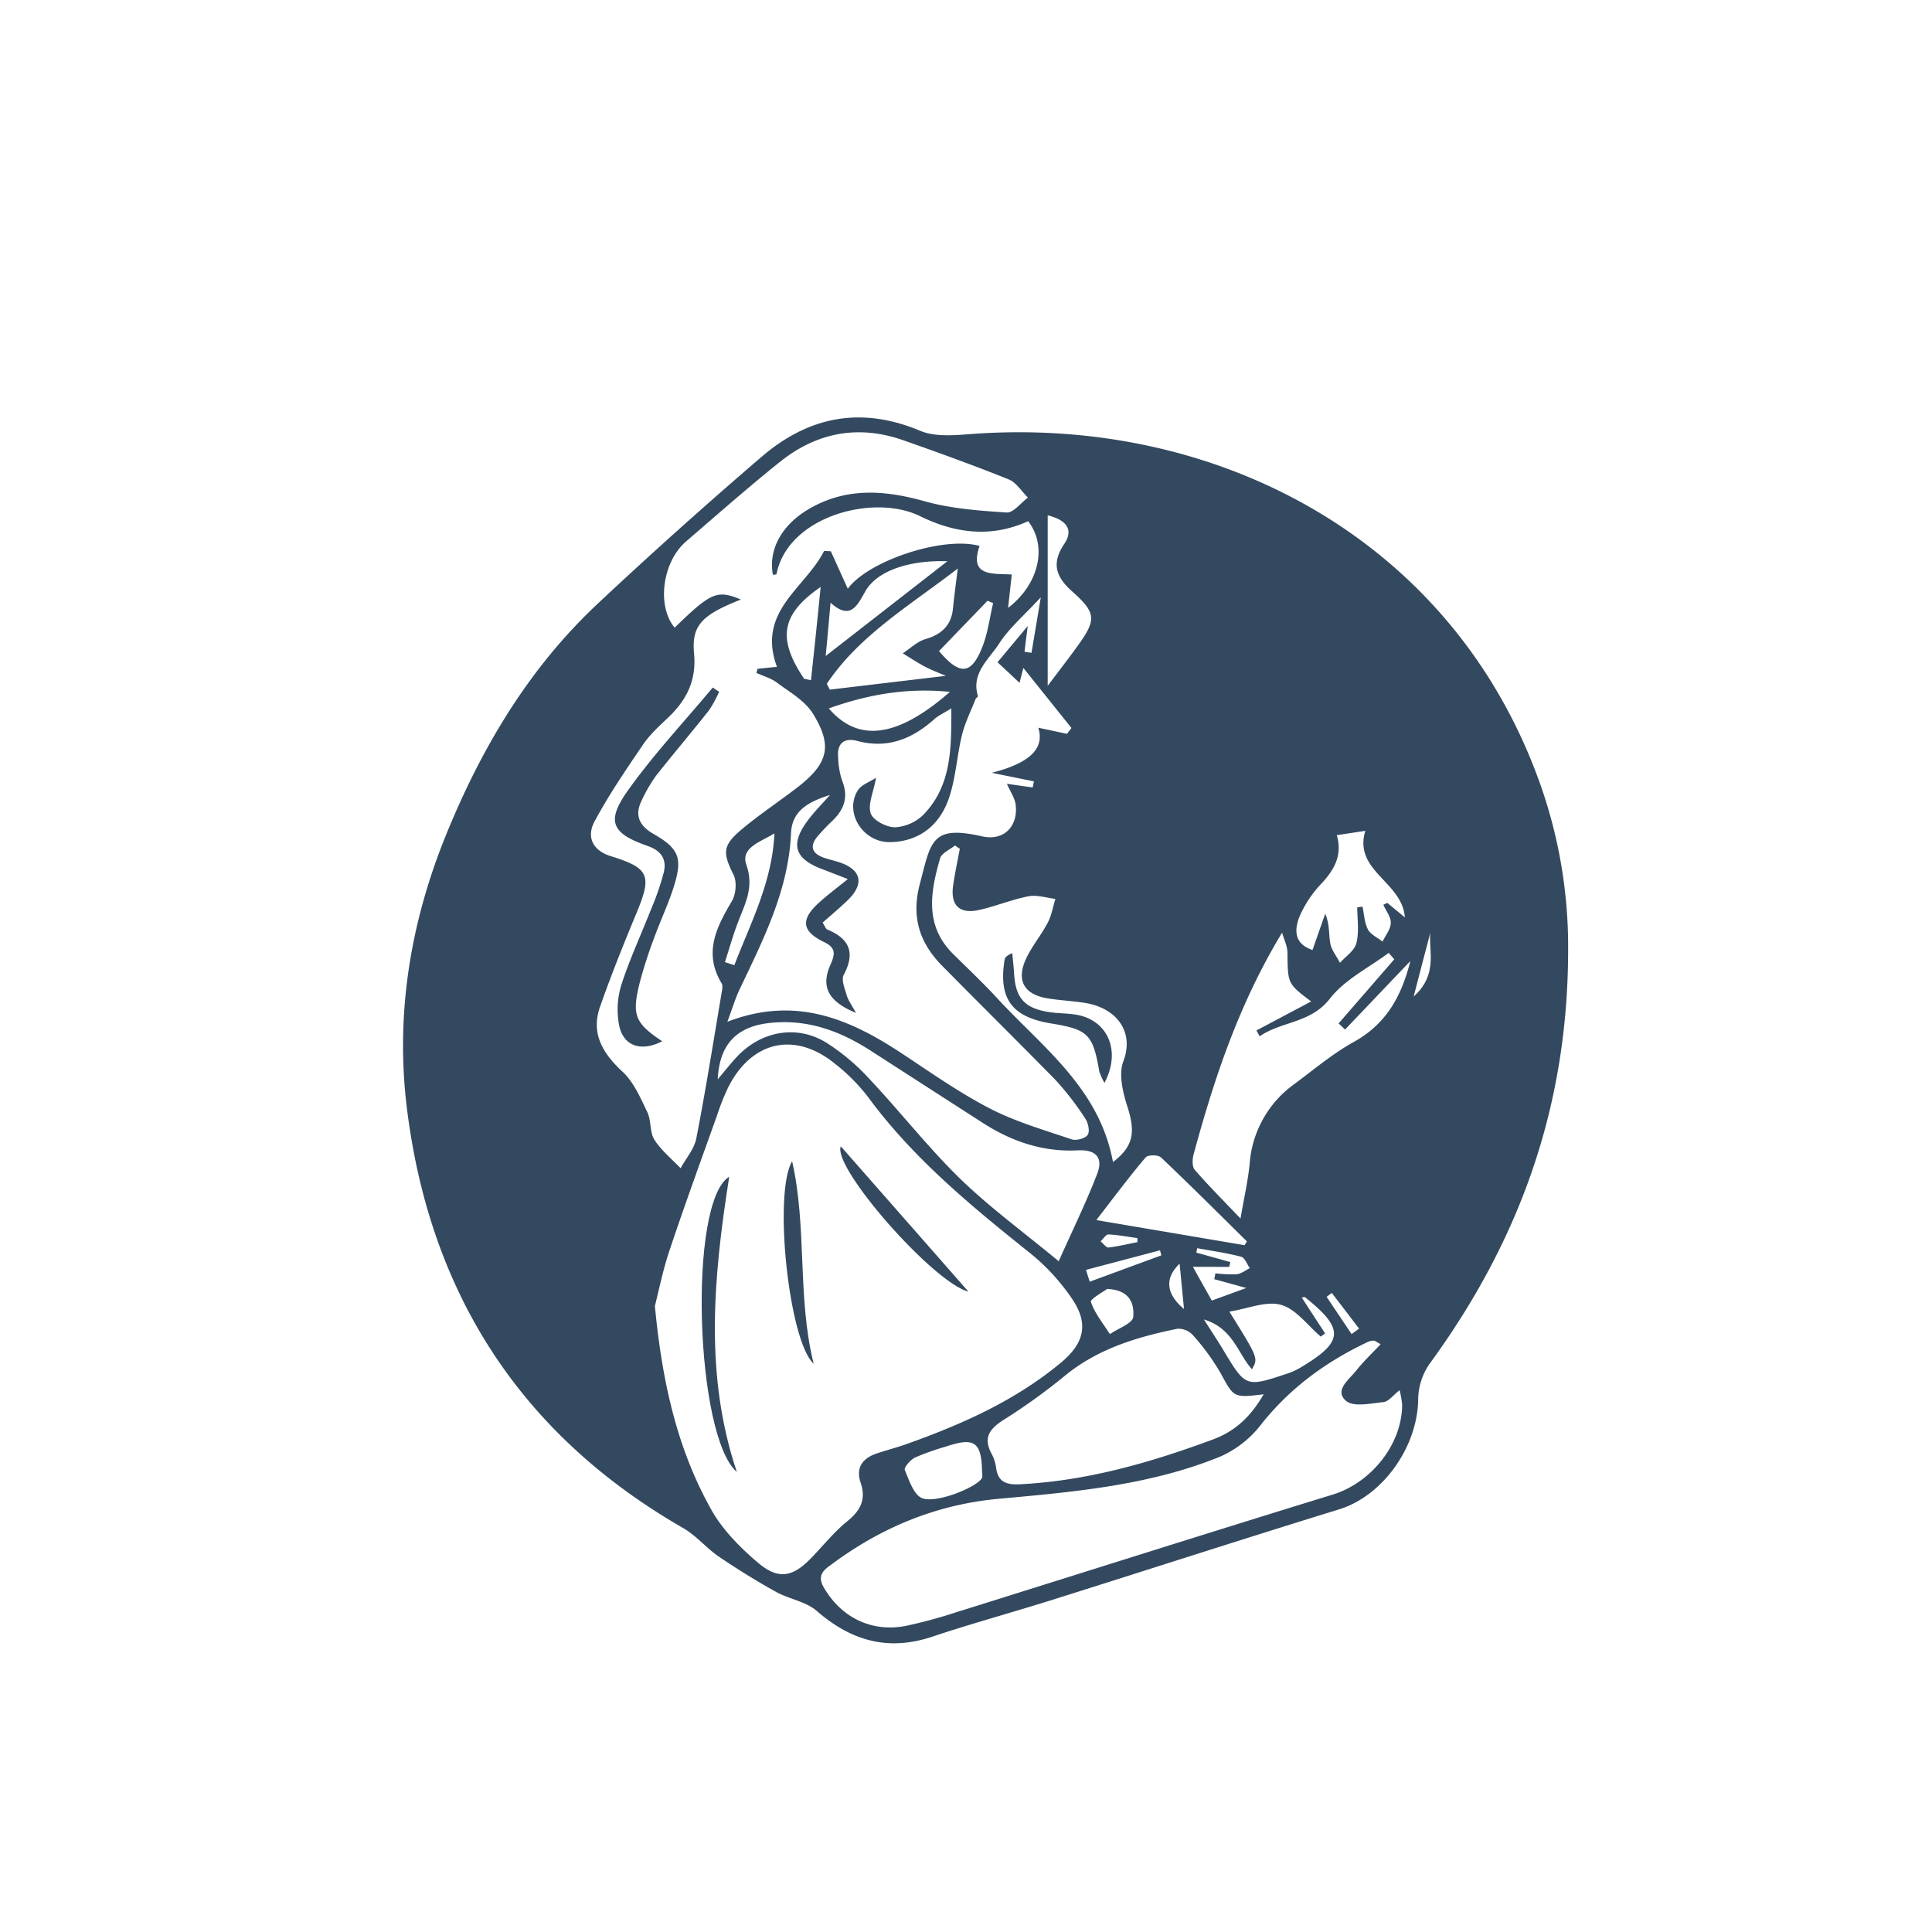 <svg xmlns="http://www.w3.org/2000/svg" viewBox="0 0 600 600"><defs><style>.cls-1{fill:none;}.cls-2{fill:#33495f;}</style></defs><g id="Layer_2" data-name="Layer 2"><g id="Layer_1-2" data-name="Layer 1"><rect class="cls-1" width="600" height="600"/><g id="Xhp7BC"><path class="cls-2" d="M487,294.81c0,49.72-15.63,91.26-43.11,128.84a19.83,19.83,0,0,0-3.46,10.83c-.16,15-11.1,30.12-24.54,34.26-29.8,9.18-59.46,18.79-89.21,28.15-12.34,3.88-24.83,7.28-37.1,11.38-13.7,4.59-25.17,1.35-35.87-7.93-3.41-3-8.65-3.7-12.77-6-6-3.33-11.89-7-17.56-10.82-4-2.71-7.15-6.64-11.27-9-50.55-29.07-78.68-73.07-85.75-130.4-3.56-28.87,1-57.15,11.9-84.18,11-27.23,25.75-52.2,47.35-72.45q25-23.42,51-45.7c14.52-12.43,30.75-15.72,49.17-8,5.26,2.2,12.1,1.22,18.16.84,74.92-4.69,146,32.89,173.4,106.17A151.42,151.42,0,0,1,487,294.81ZM203.38,405.58c2.28,23.91,7,44.54,17.54,63.3,3.51,6.27,9,11.78,14.53,16.48,6.34,5.35,10.75,4.4,16.48-1.5,3.69-3.81,7-8,11.12-11.35s6-6.71,4.24-12c-1.63-4.78.65-7.73,5.19-9.19,3-1,6.11-1.8,9.1-2.87,17.26-6.15,33.88-13.54,48.1-25.43,7-5.89,8.48-11.89,3.36-19.51a65.25,65.25,0,0,0-13.23-14.42c-18.26-14.59-36.23-29.37-50.23-48.4a58,58,0,0,0-10.26-10.33c-12.41-10.11-25.81-7.14-33.11,7.2a72.83,72.83,0,0,0-3.53,8.85c-5,14-10.07,27.89-14.77,41.95C205.79,394.73,204.48,401.34,203.38,405.58Zm26.71-219.39c-12.16,4.81-15.36,8-14.54,16.85.76,8.3-2.33,14.35-8,19.76-2.76,2.63-5.68,5.26-7.8,8.37-5.32,7.83-10.7,15.7-15.14,24-2.53,4.76-.58,9,5.22,10.77,11.74,3.61,12.64,6,8,17.23-4.05,9.74-8,19.54-11.49,29.5-2.89,8.31.83,14.44,7,20.17,3.48,3.21,5.56,8.13,7.7,12.56,1.25,2.6.69,6.18,2.18,8.54,2.12,3.34,5.38,5.95,8.15,8.87,1.68-3.1,4.25-6,4.89-9.34,2.91-15,5.29-30,7.83-45.06.17-1,.48-2.32,0-3.06-5.68-9.42-1.61-17.36,3.21-25.52,1.26-2.13,1.58-6,.52-8.12-3.41-6.93-3.55-9.08,2.72-14.31,5.53-4.61,11.58-8.6,17.27-13,9.39-7.32,10.86-12.8,4.61-22.83-2.48-4-7.23-6.64-11.17-9.6-1.84-1.38-4.21-2-6.35-3l.39-1.28,6-.6c-6.39-17.29,8.84-24.41,14.64-36l2.09.11,5.27,11.64c6.29-8.66,29.63-16.45,40.93-13.29-3.31,9.52,3.88,8.53,10,8.87-.4,3.57-.75,6.76-1.15,10.37,9.65-7.4,12.28-19.17,6.22-26.93-11.38,5.2-22.61,3.83-33.6-1.58-14.33-7.06-41,0-44.53,18,0,.15-.74.17-1.13.23-1.46-7.89,2.8-15.64,11.44-20.59,11.53-6.61,23.32-5.71,35.71-2.24,8.19,2.29,16.92,2.93,25.46,3.48,2.09.14,4.39-3,6.6-4.64-2-1.93-3.62-4.69-6-5.65-10.82-4.34-21.79-8.31-32.79-12.17-14-4.89-26.88-2.36-38.28,6.78-9.92,7.94-19.44,16.36-29.07,24.64-7.42,6.38-9.2,20.08-3.58,26.81C220.76,184,222.67,183.09,230.09,186.19ZM308,240c11.37-2.91,16.54-7.27,14.46-14l8.9,1.9,1.39-1.82-14.93-18.64c-.36,1.4-.68,2.6-1.2,4.61l-6.83-6.39,9.39-11.25c-.52,4-.78,6-1,8l2.16.33,2.89-17.24c-5.27,5.71-9.89,9.6-13,14.45s-8.71,9.09-6.52,16.23c.07.21-.59.58-.74.94-1.45,3.69-3.27,7.3-4.21,11.12-1.66,6.75-1.94,13.94-4.33,20.38-2.91,7.83-9.14,12.76-18,12.91-8.41.15-14.28-9.11-10.07-16,1.12-1.84,3.83-2.72,5.71-4-.84,4.66-2.62,8.37-1.65,11.1.76,2.15,4.91,4.31,7.53,4.29a13.74,13.74,0,0,0,8.85-3.93c8.69-9,8.66-20.36,8.65-33-2.52,1.56-4,2.22-5.2,3.27-6.89,6.19-14.53,9.35-23.94,6.86-4.4-1.17-6.48.95-6,5.4a25,25,0,0,0,1.19,6.84c2.07,5.08.73,9-3.06,12.61a61.5,61.5,0,0,0-4.39,4.6c-2.62,3-2.13,5.37,1.71,6.76,1.59.57,3.26.92,4.87,1.45,6.87,2.27,7.9,6.67,2.67,11.75-2.51,2.44-5.22,4.68-7.82,7,.73,1.14.95,1.94,1.42,2.13,6.88,2.84,8.82,7.17,5.13,14.08-.82,1.53.32,4.28.92,6.36.45,1.53,1.49,2.89,2.87,5.46-8.72-3.6-10.94-8.16-7.9-15,1.48-3.32,1.68-5.21-2-7-7-3.38-7.35-7-1.52-12.28,2.53-2.3,5.29-4.34,8.9-7.28-3.5-1.35-5.61-2.19-7.74-3-8.86-3.25-10.29-7.8-4.6-15.33,2.07-2.75,4.53-5.21,6.82-7.8-6.2,2-11.81,4.58-12.12,11.87-.76,17.72-8.62,33.05-16,48.58-1.3,2.75-2.17,5.71-3.77,10,21.38-8.24,38.25-.72,54.52,10.05,8.85,5.86,17.57,12,27,16.88,8,4.12,16.82,6.68,25.39,9.58,1.45.48,4.26-.27,5-1.4s.12-3.75-.8-5.12a89.79,89.79,0,0,0-9.28-12C316,323.37,304.26,311.76,292.65,300c-7.06-7.16-9.7-15.13-7-25.45,3.51-13.25,3.51-18.41,19.36-14.81,6.8,1.54,11.21-3.2,10.42-9.8-.25-2.08-1.64-4-2.72-6.52l8,1.13.38-1.89ZM428.77,417.45c-1.39-.75-1.75-1.1-2.12-1.1a4.27,4.27,0,0,0-1.83.39c-13,6.14-24.25,14.33-33.27,25.77A32.62,32.62,0,0,1,379,452.34c-22.05,9-45.57,11-69,13.14-19,1.75-36.14,8.79-51.46,20.14-2.24,1.65-5,3.28-2.79,7.21,5.34,9.44,14.94,14.25,25.74,12.07a154,154,0,0,0,15.32-4.15c39-12.19,78-24.58,117.11-36.6,11.77-3.62,21.46-15.42,21.53-27.84a27.93,27.93,0,0,0-.8-4.57c-2,1.57-3.41,3.52-5,3.69-3.94.42-9.34,1.61-11.64-.39-3.77-3.28,1-6.62,3.2-9.42S426.12,420.29,428.77,417.45ZM392.44,433c-9.49,1.17-9.24,1-13.41-6.63a71.06,71.06,0,0,0-8.55-11.71,6.13,6.13,0,0,0-4.84-2c-12.52,2.56-24.6,6.17-34.81,14.49a186.17,186.17,0,0,1-19,13.71c-4.5,2.82-6.63,5.61-3.83,10.71a12.31,12.31,0,0,1,1.34,4.23c.63,4.76,3.54,5.37,7.73,5.14,20.75-1.1,40.38-6.76,59.71-13.94C383.76,444.39,388.49,439.83,392.44,433ZM438,298.46l-20.28,21.27-2-1.9L433,297.92l-1.73-2c-6.18,4.63-13.64,8.27-18.21,14.16-6.06,7.8-15,7-21.86,11.76l-1-1.83,17-9c-7.35-5.52-7.26-5.52-7.37-15.1,0-2-1-4-1.67-6.26-13.34,22-21.08,45.21-27.5,68.95-.4,1.47-.45,3.73.39,4.71,4.23,4.88,8.8,9.45,14.2,15.12,1.15-6.7,2.33-11.82,2.84-17a33.44,33.44,0,0,1,13.83-24.73c6.13-4.54,12-9.53,18.66-13.2C430.29,318.06,435.16,309.77,438,298.46ZM328.79,391.69c4.44-9.95,8.63-18.46,12-27.28,1.86-4.85-.45-7.46-6.06-7.16-10.73.56-20.48-2.71-29.45-8.49q-17.37-11.17-34.74-22.37c-9.7-6.28-20-10.05-31.83-8.66-10.08,1.19-15.3,6.74-15.81,17.46,2.14-2.52,3.93-4.81,5.9-6.93,7.46-8,18.47-10.14,27.72-4.52a66.79,66.79,0,0,1,13.53,11.38c9.57,10.17,18.2,21.28,28.19,31C307.41,375,317.86,382.64,328.79,391.69Zm16.86-30.81c6.48-4.94,7-9.39,4.43-17.35-1.41-4.4-2.71-10-1.21-13.94,3.51-9.26-2.21-16.59-11.95-18.13-3.77-.59-7.6-.79-11.37-1.37-7.63-1.17-10.14-5.72-6.72-12.72,1.85-3.79,4.62-7.12,6.58-10.87,1.17-2.24,1.59-4.88,2.35-7.34-2.79-.32-5.71-1.32-8.34-.81-5.18,1-10.14,3.08-15.3,4.24-6.09,1.38-9-1.4-8.12-7.53.53-3.85,1.38-7.66,2.08-11.48l-1.52-1c-1.59,1.31-4.13,2.34-4.61,4-3,10.43-4.89,20.87,4.08,29.72,4.68,4.63,9.48,9.14,13.93,14C323.93,325.38,341.41,338,345.65,360.88Zm75.86-79.09,1.63-.23c.52,2.39.59,5,1.68,7.08.85,1.61,3,2.55,4.54,3.78.91-1.91,2.5-3.81,2.56-5.75s-1.48-3.78-2.31-5.68l1.23-.59,5.45,4.5c-.8-11.11-16.08-14.41-12.27-26.88l-8.87,1.35c1.78,6-.6,10.51-4.61,14.87a35,35,0,0,0-7,10.48c-1.5,3.82-1.84,8.37,4.08,10.31,1.38-4,2.66-7.61,3.94-11.26,1.45,3.41,1.05,6.41,1.58,9.24.39,2.11,2,4,3,6,1.77-2,4.51-3.76,5.08-6.06C422.15,289.42,421.51,285.53,421.51,281.79Zm-35,104.92.72-1.19c-8.85-8.73-17.64-17.52-26.67-26.07-.89-.84-4.08-.86-4.77,0-5,5.86-9.55,12-15.32,19.46ZM293.72,209.89c-2.13-.93-4.38-1.76-6.49-2.87-2.36-1.24-4.58-2.73-6.87-4.12,2.32-1.51,4.46-3.65,7-4.4,5.08-1.49,8.09-4.26,8.61-9.63.35-3.66.86-7.3,1.47-12.3-15.21,11.7-30.64,20.79-40.67,35.8l.93,1.8Zm88.07,197.44c9,14.47,9,14.47,7,17.91-4.42-5-5.89-12.74-14.9-15.47,2.53,4,4.33,6.68,6,9.46,7,11.64,6.95,11.66,20.06,7.29a20.6,20.6,0,0,0,4-1.85c13.4-8,13.65-11.92,1.4-21.76-.21-.17-.71,0-1.08.06q3.61,5.56,7.25,11.13l-1.34,1c-4.06-3.44-7.64-8.52-12.3-9.85S387.6,406.43,381.79,407.33ZM325.37,213c3.71-4.93,6.53-8.57,9.23-12.31,5.94-8.24,5.93-10.28-1.66-17.05-5.06-4.52-6.48-8.7-2.39-14.78,2.89-4.3.76-7.37-5.18-8.81Zm-31.15-38.7c-11.94-.4-21.89,3-25.47,9.32-2.67,4.74-4.75,9-10.81,3.57-.55,6-1,11.29-1.52,16.54ZM305,457.42c-.15-9.64-2.26-11.18-11.26-8.17a79.83,79.83,0,0,0-9.57,3.4c-1.43.7-3.49,3.09-3.18,3.85,1.34,3.23,2.83,7.83,5.43,8.79,4.79,1.76,18.21-4,18.64-6.61A5.38,5.38,0,0,0,305,457.42ZM257.39,220c9.33,10.89,21.59,8.87,37.62-5.13C282,213.56,270,215.52,257.39,220Zm-32.25,78.8,2.91.95c5.14-13.27,11.81-26,12.45-40.95-4,2.59-10.63,4.32-8.71,9.8,2.41,6.88-.29,11.81-2.46,17.45C227.72,290.18,226.52,294.51,225.14,298.76Zm24.57-88,2.15.43c1-9.34,2-18.68,3-28.94C242.48,190.82,241.39,198.39,249.71,210.77Zm41.91-8.6c6.49,7.69,10.07,7.37,13.49-1.38,1.68-4.28,2.25-9,3.32-13.51l-1.74-.74Zm52.17,198.12c-1,.76-5.33,3.17-5,4,1.22,3.59,3.8,6.7,5.89,10,2.56-1.76,7.07-3.35,7.26-5.33C352.21,405.55,351.5,400.62,343.79,400.29Zm26.67-6.9c2.33,4.17,4,7.13,5.87,10.48L387.05,400l-9.95-2.74.36-1.82a39.85,39.85,0,0,0,6.62.29c1.41-.15,2.72-1.24,4.07-1.9-.89-1.23-1.57-3.24-2.71-3.54-4.47-1.18-9.08-1.81-13.64-2.65l-.28,1.37,10.58,2.94-.35,1.49Zm-33.21.95c.39,1.22.78,2.45,1.18,3.67l22.23-8.18-.41-1.56Zm29.09-1.92c-4.71,4.5-4.24,9.38,1.36,14.07C367.29,402.28,366.88,398.06,366.34,392.42Zm72.71-83c7.74-6.88,4.48-14.68,5.17-19.85C442.89,294.63,441.13,301.38,439.05,309.38Zm-25.44,92.09-1.62,1.2,7.76,11.57,2.33-1.7Zm-60.37-15.71,0-1.32c-3-.42-6-1-9-1.15-.78,0-1.63,1.39-2.45,2.14.84.68,1.74,2,2.5,1.93C347.31,387.06,350.27,386.33,353.24,385.76Z"/><path class="cls-2" d="M226.47,365.44c-5,31.64-7.68,61.85,2.37,91.7C215.94,446.1,213.6,373.2,226.47,365.44Z"/><path class="cls-2" d="M252.69,423.51C245,416.6,240.1,370.59,246,360.64,250.7,381.29,247.54,402.85,252.69,423.51Z"/><path class="cls-2" d="M261.12,356l39.65,45.14C289.78,398.31,258.39,362.46,261.12,356Z"/><path class="cls-2" d="M205.65,323.37c-6.61,3.42-12.15,1.47-13.4-5.08a26.16,26.16,0,0,1,.72-12.46c2.59-8,6.2-15.74,9.29-23.62a81.21,81.21,0,0,0,3.9-11.34c.91-4-.76-6.65-5-8.14-11.17-3.89-13-7.57-6.26-17.1,8-11.28,17.56-21.45,26.44-32.1l2,1.31a38.35,38.35,0,0,1-3.17,5.78c-5.39,6.81-11,13.42-16.41,20.26a45.83,45.83,0,0,0-4.45,7.66c-2.39,4.73-.68,8,3.72,10.49,7.79,4.48,9,7.42,6.29,16.14-1.69,5.45-4.19,10.64-6.13,16a143.28,143.28,0,0,0-4.49,13.9C196.14,315.23,197.14,317.69,205.65,323.37Z"/><path class="cls-2" d="M343,336.3a19.66,19.66,0,0,1-1.6-3.54c-2-11.58-3.47-13.05-15-14.92-12.17-2-16.35-7.68-14.42-19.75.12-.72.67-1.37,2.38-2.07.2,2.09.45,4.18.57,6.28.45,7.54,3.13,10.71,10.5,11.95,2.91.49,5.91.39,8.82.88C343.93,316.75,348.31,326.24,343,336.3Z"/></g></g></g></svg>